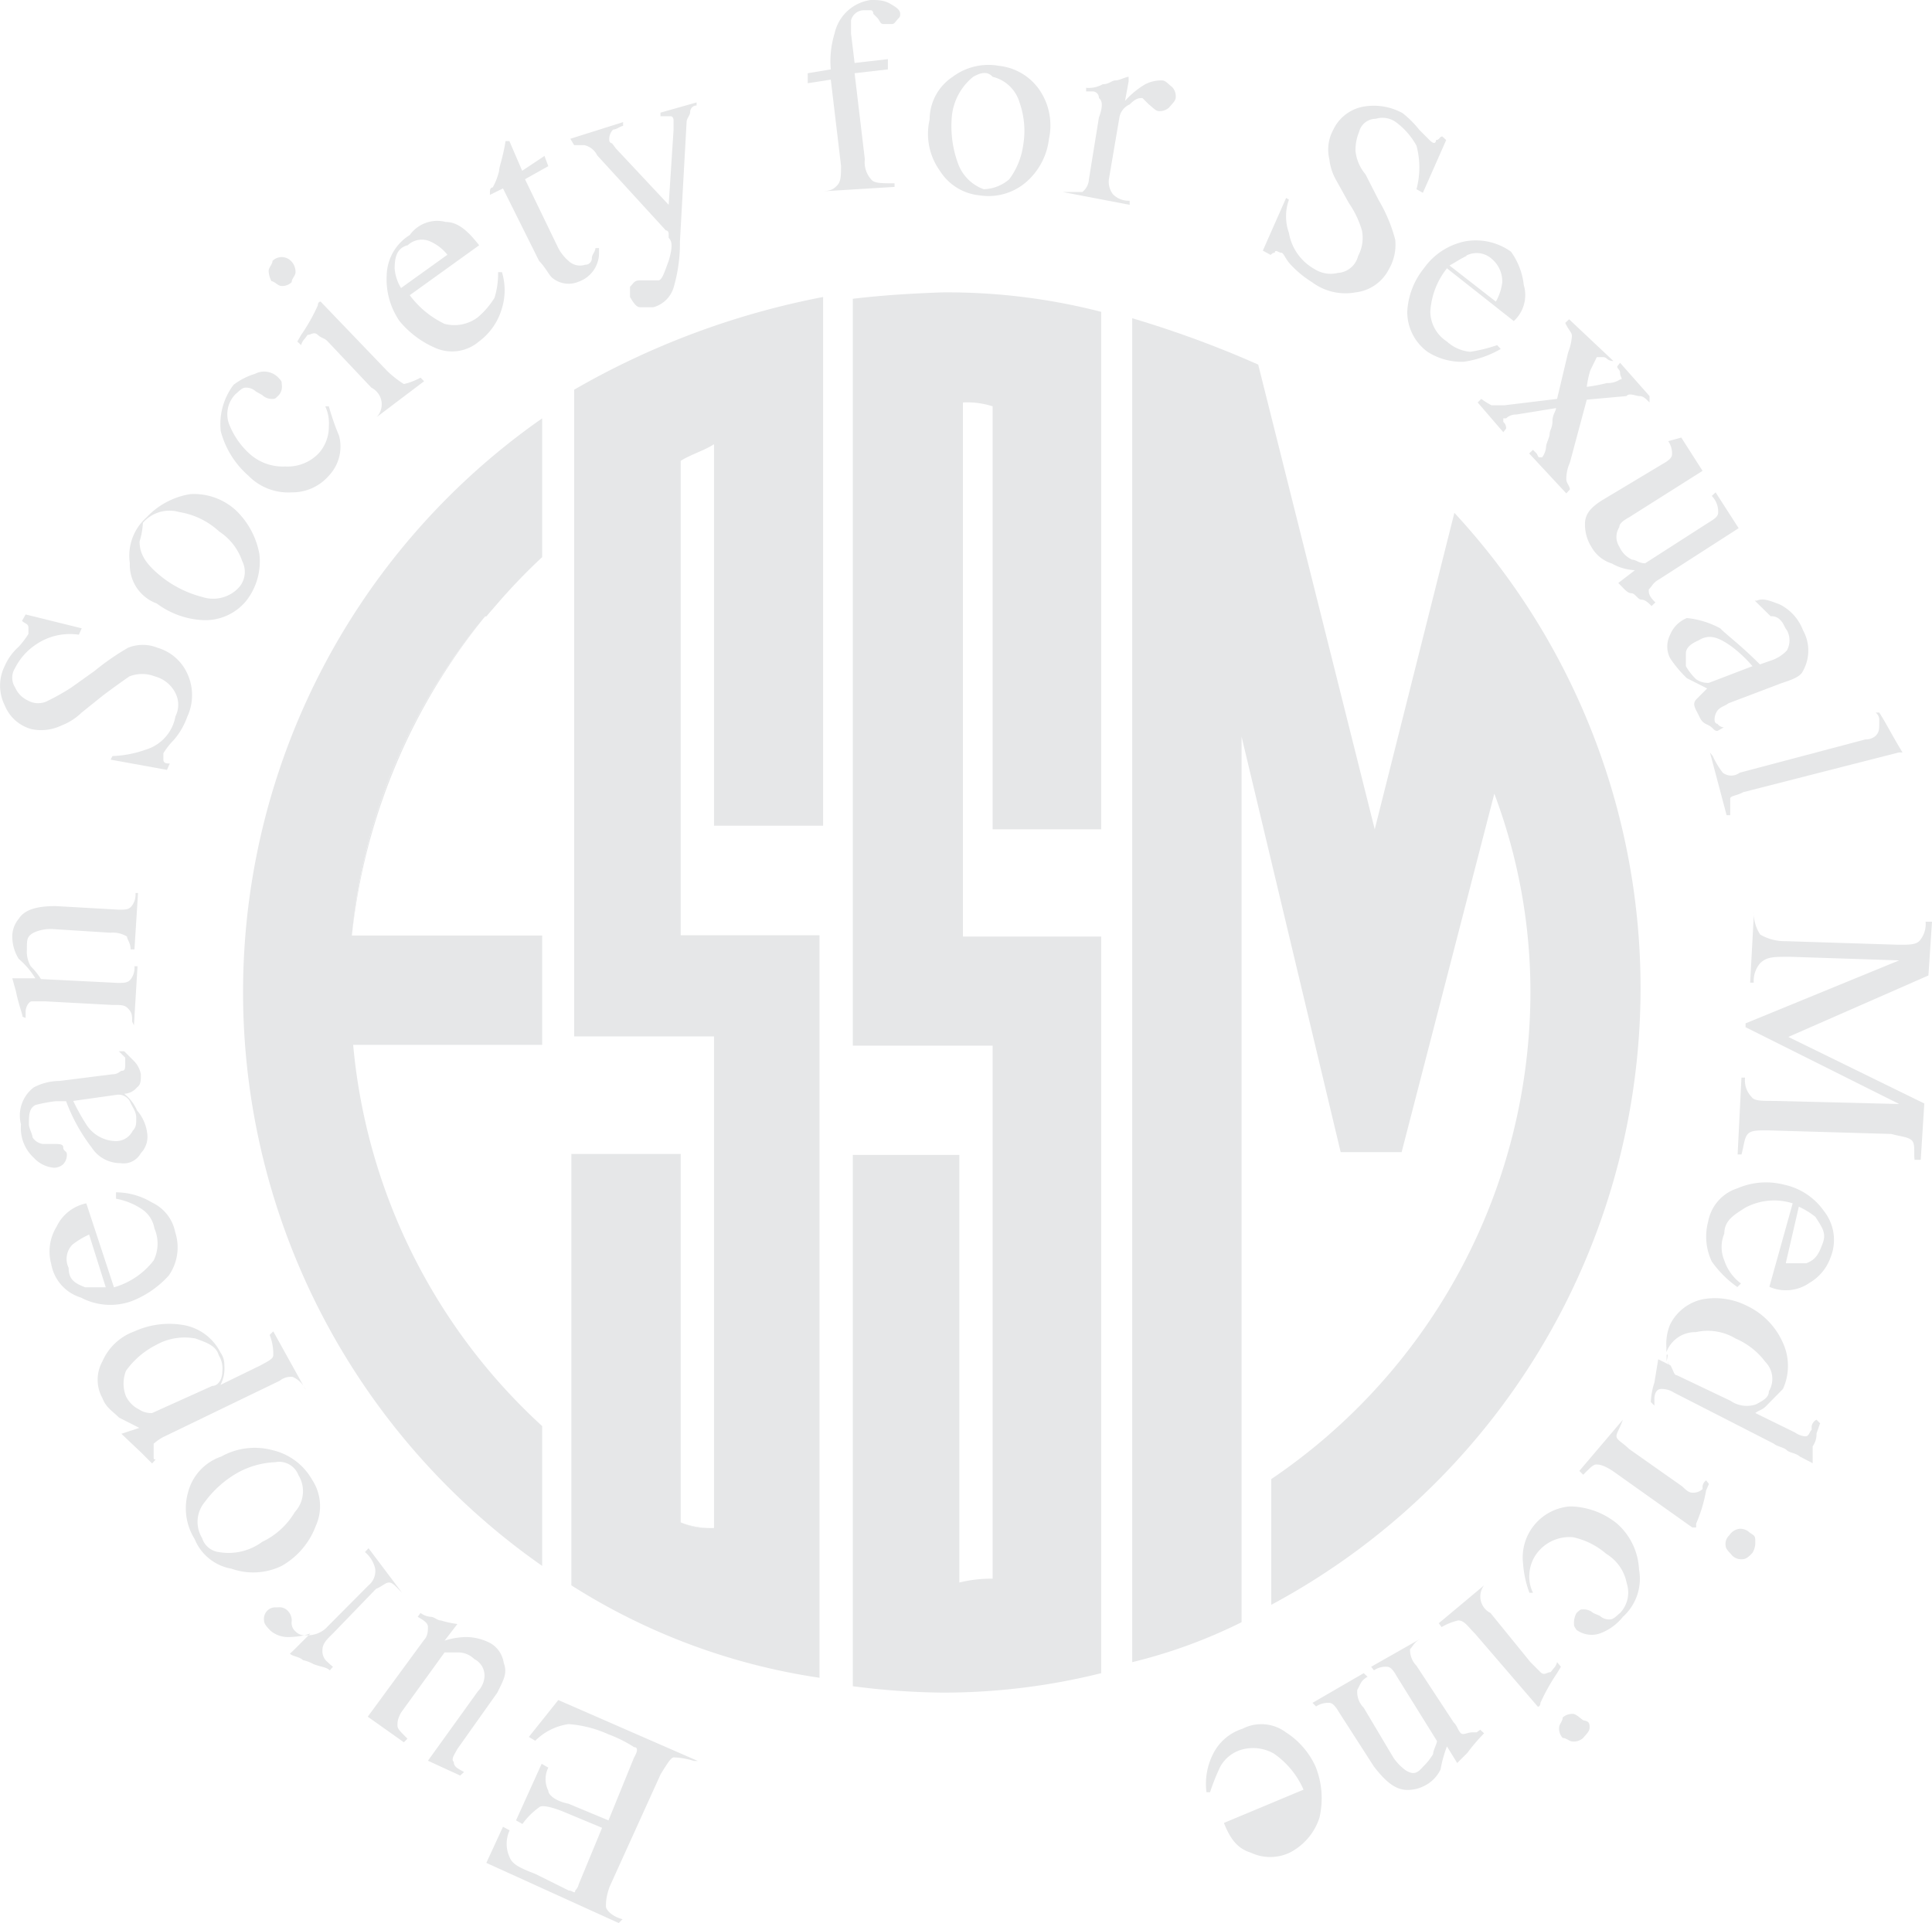 <svg xmlns="http://www.w3.org/2000/svg" viewBox="0 0 75.44 75.11"><defs><style>.cls-1{fill:#e6e7e8;}</style></defs><title>graylogo</title><g id="Layer_2" data-name="Layer 2"><g id="Layer_1-2" data-name="Layer 1"><path class="cls-1" d="M49.49,71.64a1,1,0,0,0,1,.14c.25,0,.4-.39.51-.79v-.76L49,71A3,3,0,0,0,49.49,71.64Z"/><path class="cls-1" d="M13.74,36.54a23.7,23.7,0,0,1,5.2-12.46A22.65,22.65,0,0,0,13.74,36.54Z"/><path class="cls-1" d="M19,24.07c.11-.14.23-.27.35-.41a23.26,23.26,0,0,1,1.82-1.9V16.34a27.34,27.34,0,0,0,0,44.82V55.7a23,23,0,0,1-7.38-14.89h7.38V36.54H13.74a22.65,22.65,0,0,1,5.2-12.46Z"/><path class="cls-1" d="M26.58,59.46a2.67,2.67,0,0,0,1.3.22A3.23,3.23,0,0,1,26.58,59.46Z"/><path class="cls-1" d="M22.42,40.48h5.46v19.2a2.67,2.67,0,0,1-1.3-.22V45.07H22.31V61.92A24.79,24.79,0,0,0,32,65.53v-29H26.58V18c.39-.25.9-.39,1.3-.65v14.9h4.26V11.6a31.2,31.2,0,0,0-9.72,3.62Z"/><path class="cls-1" d="M33.3,11.67V40.84h5.46V61.66a5.19,5.19,0,0,0-1.3.15V45.11H33.3V65.86a29,29,0,0,0,3.5.25A25.47,25.47,0,0,0,43,65.35V36.58H37.6V15.72a3.22,3.22,0,0,1,1.16.15V32.39H43V12.18a24.09,24.09,0,0,0-6.22-.76C35.65,11.46,34.46,11.53,33.3,11.67Z"/><path class="cls-1" d="M48.48,28.77,52.35,45h2.38l3.62-14a22,22,0,0,1,1.41,7.77,23,23,0,0,1-10.12,19v4.91a27.33,27.33,0,0,0,7.15-42.65L53.68,32.39,49.13,14.24a40.81,40.81,0,0,0-4.92-1.81V64.92a20.22,20.22,0,0,0,4.27-1.56Z"/><path class="cls-1" d="M20.65,67.84l.25.15a2.3,2.3,0,0,1,1.3-.65,4.55,4.55,0,0,1,1.56.4,5,5,0,0,1,1,.5c.15,0,.15.15,0,.4l-1,2.46-1.56-.65c-.54-.11-.79-.36-.79-.51a1,1,0,0,1,0-.9l-.26-.15-1,2.21.25.14a2.86,2.86,0,0,1,.65-.65c.11-.11.51,0,.9.15l1.56.65-.91,2.2a.51.51,0,0,1-.14.25c0,.15-.11,0-.25,0l-1.31-.65c-.65-.25-.9-.39-1-.65a1.24,1.24,0,0,1,0-1.05l-.26-.14-.65,1.41,5.17,2.35.15-.15c-.4-.1-.65-.36-.65-.5s0-.36.14-.76l2-4.41c.25-.4.4-.65.51-.65a2.84,2.84,0,0,1,.79.14l.15,0L21.8,66.4Z"/><path class="cls-1" d="M17.72,68.82c-.11-.11,0-.25.14-.51l1.56-2.2c.25-.51.4-.76.25-1.16a1.07,1.07,0,0,0-.5-.76,2.07,2.07,0,0,0-.91-.25,2.82,2.82,0,0,0-.9.14l.5-.65a4,4,0,0,1-.65-.14c-.14,0-.25-.14-.39-.14a.78.78,0,0,1-.4-.15l-.11.15c.25.14.4.25.4.39s0,.36-.15.51l-2.2,3,1.41,1,.14-.14c-.25-.26-.39-.37-.39-.51s0-.25.14-.51l1.7-2.35h.5a.9.9,0,0,1,.66.26.72.72,0,0,1,.39.76.92.92,0,0,1-.25.5l-1.95,2.71,1.26.58.15-.14C17.86,69.07,17.72,69,17.72,68.82Z"/><path class="cls-1" d="M11.39,63.33a.53.53,0,0,0-.14-.4.45.45,0,0,0-.4-.15h-.14a.45.45,0,0,0-.4.51c0,.14.11.25.25.4a1.07,1.07,0,0,0,.65.25,3.21,3.21,0,0,0,.68-.07.47.47,0,0,1-.35-.15A.43.43,0,0,1,11.39,63.33Z"/><path class="cls-1" d="M11.89,63.87h.16l.07-.07Z"/><path class="cls-1" d="M14.68,62.06c.26-.11.37-.25.51-.25s.25.14.51.4l-1.31-1.74-.14.15a1.18,1.18,0,0,1,.4.65.72.72,0,0,1-.26.65l-1.69,1.7a1.07,1.07,0,0,1-.65.25l-.58.58-.15.14c.11.11.36.11.51.25a1.58,1.58,0,0,1,.4.15c.25.11.5.11.65.25L13,65.1,12.88,65l-.15-.14a.55.55,0,0,1-.14-.4c0-.25.14-.4.4-.65Z"/><path class="cls-1" d="M12.33,59.6a1.87,1.87,0,0,0-.14-1.8,2.4,2.4,0,0,0-1.55-1.16,2.67,2.67,0,0,0-2,.25,2,2,0,0,0-1.3,1.41,2.26,2.26,0,0,0,.26,1.81,1.9,1.9,0,0,0,1.44,1.16A2.54,2.54,0,0,0,11,61.16,3,3,0,0,0,12.33,59.6Zm-2.09.62a2.21,2.21,0,0,1-1.7.4.79.79,0,0,1-.65-.55A1.21,1.21,0,0,1,8,58.66a4.1,4.1,0,0,1,1.3-1.15,3.31,3.31,0,0,1,1.45-.4.8.8,0,0,1,.9.5,1.2,1.2,0,0,1-.14,1.45A2.93,2.93,0,0,1,10.24,60.22Z"/><path class="cls-1" d="M6.37,56.13l4.55-2.2a.69.69,0,0,1,.51-.15,1,1,0,0,1,.51.51L10.67,52l-.14.14a2,2,0,0,1,.14.8c0,.14-.25.25-.5.39l-1.56.76a1.39,1.39,0,0,0,.15-.76.8.8,0,0,0-.15-.5A2,2,0,0,0,7.2,51.76,3.28,3.28,0,0,0,5.25,52,2.16,2.16,0,0,0,4,53.17a1.48,1.48,0,0,0,0,1.44c.14.37.4.51.65.76l.79.4L4.74,56l.8.76.4.4L6.08,57C6,57,6,57,6,56.89v-.5A1.84,1.84,0,0,1,6.37,56.13Zm-.43-.94a.84.84,0,0,1-.51-.14,1.14,1.14,0,0,1-.51-.51,1.36,1.36,0,0,1,0-1,3.23,3.23,0,0,1,1.16-1,2.28,2.28,0,0,1,1.56-.26c.39.15.79.26.9.65a1,1,0,0,1,.14.65c0,.26-.14.55-.39.55Z"/><path class="cls-1" d="M5.14,50.82a3.81,3.81,0,0,0,1.45-1,1.92,1.92,0,0,0,.25-1.7,1.62,1.62,0,0,0-.9-1.15,2.74,2.74,0,0,0-1.41-.4v.25a2.64,2.64,0,0,1,1,.4,1.13,1.13,0,0,1,.5.76A1.49,1.49,0,0,1,6,49.23a3,3,0,0,1-1.55,1.05L3.37,47a1.65,1.65,0,0,0-1.16.91A1.85,1.85,0,0,0,2,49.37a1.67,1.67,0,0,0,1.16,1.31A2.45,2.45,0,0,0,5.14,50.82Zm-1.81-.54c-.39-.15-.65-.29-.65-.76a.8.8,0,0,1,.15-.91,3.2,3.2,0,0,1,.65-.39l.65,2.06Z"/><path class="cls-1" d="M2.47,45.47a.53.53,0,0,0,.14-.4c0-.11-.14-.11-.14-.25s-.15-.14-.4-.14h-.4a.56.56,0,0,1-.4-.26c0-.11-.14-.36-.14-.5,0-.37,0-.62.25-.76a5.62,5.62,0,0,1,.8-.15h.4a6.93,6.93,0,0,0,1,1.81,1.33,1.33,0,0,0,1.12.61.77.77,0,0,0,.8-.39.92.92,0,0,0,.25-.76,1.67,1.67,0,0,0-.4-.91,1.65,1.65,0,0,0-.5-.65.68.68,0,0,0,.5-.25c.15-.11.15-.25.15-.51a1,1,0,0,0-.25-.5l-.4-.4H4.64l.25.25v.26c0,.11,0,.25-.11.25s-.14.14-.4.14l-2.06.26a2.17,2.17,0,0,0-1,.25,1.38,1.38,0,0,0-.5,1.45,1.57,1.57,0,0,0,.5,1.3,1.2,1.2,0,0,0,.8.39A.55.55,0,0,0,2.47,45.47Zm2.09-2.71a.51.51,0,0,1,.51.25c.11.26.25.4.25.65s0,.36-.14.51a.73.73,0,0,1-.65.4,1.4,1.4,0,0,1-1.16-.65A7.94,7.94,0,0,1,2.86,43Z"/><path class="cls-1" d="M1,39.76v-.25c0-.15.11-.4.25-.4h.51l2.6.14c.4,0,.51,0,.65.15s.15.25.15.5l.07.15.14-2.31H5.25a.73.73,0,0,1-.14.5c-.11.15-.26.15-.51.15l-3-.15a2.83,2.83,0,0,0-.4-.5,1.14,1.14,0,0,1-.15-.66c0-.39,0-.5.26-.65a1.58,1.58,0,0,1,.79-.14l2.21.14a1.06,1.06,0,0,1,.65.15c0,.11.14.25.14.5h.15l.14-2.2H5.29a.72.72,0,0,1-.15.51c-.11.14-.25.14-.5.14l-2.46-.14c-.65,0-1.2.1-1.45.5a1.07,1.07,0,0,0-.25.65,1.65,1.65,0,0,0,.25.91,3.19,3.19,0,0,1,.65.76H.48l.14.5c.11.54.26.9.26,1Z"/><path class="cls-1" d="M1.24,28.48a1.82,1.82,0,0,0,1.15-.14,2.33,2.33,0,0,0,.8-.51L4,27.18c.33-.25.69-.51,1.05-.76a1.36,1.36,0,0,1,1,0,1.25,1.25,0,0,1,.8.65,1,1,0,0,1,0,.91,1.66,1.66,0,0,1-1.16,1.3,4.27,4.27,0,0,1-1.3.25l-.07.14,2.2.4.11-.25c-.11,0-.25,0-.25-.15v-.25a2.79,2.79,0,0,1,.39-.5A2.81,2.81,0,0,0,7.31,28a2,2,0,0,0,0-1.7,1.84,1.84,0,0,0-1.16-1,1.53,1.53,0,0,0-1.15,0,9.63,9.63,0,0,0-1.3.9l-.91.65a8.73,8.73,0,0,1-.9.51.81.81,0,0,1-.8,0,1,1,0,0,1-.5-.51.7.7,0,0,1,0-.76,2.38,2.38,0,0,1,.79-.9,2.35,2.35,0,0,1,1.7-.4l.11-.25L1,24l-.14.25c.11.11.25.11.25.26v.25a3.27,3.27,0,0,1-.39.51A2.13,2.13,0,0,0,.19,26a1.72,1.72,0,0,0,0,1.56A1.56,1.56,0,0,0,1.24,28.48Z"/><path class="cls-1" d="M6.12,23.57a3.28,3.28,0,0,0,1.8.65,2.06,2.06,0,0,0,1.7-.76,2.5,2.5,0,0,0,.51-1.81,3.14,3.14,0,0,0-.9-1.7,2.42,2.42,0,0,0-1.81-.65,3,3,0,0,0-1.7.91A2,2,0,0,0,5.07,22,1.6,1.6,0,0,0,6.12,23.57Zm-.54-3.15A1.37,1.37,0,0,1,7,20a3,3,0,0,1,1.56.76,2.26,2.26,0,0,1,.9,1.16.92.92,0,0,1-.11,1,1.36,1.36,0,0,1-1.44.4,4.28,4.28,0,0,1-1.56-.76c-.65-.51-.9-.91-.9-1.41A3,3,0,0,0,5.58,20.42Z"/><path class="cls-1" d="M9.7,18.58a2.17,2.17,0,0,0,1.69.65,1.88,1.88,0,0,0,1.45-.65,1.65,1.65,0,0,0,.4-1.56,9.71,9.71,0,0,1-.4-1.15H12.7a1.58,1.58,0,0,1,.14.79,1.54,1.54,0,0,1-.4,1.05,1.68,1.68,0,0,1-1.3.51,1.94,1.94,0,0,1-1.41-.51,3.08,3.08,0,0,1-.79-1.16,1.12,1.12,0,0,1,.25-1.15c.14-.11.25-.26.4-.26a.56.56,0,0,1,.4.15l.25.14a.54.54,0,0,0,.4.15c.1,0,.1,0,.25-.15A.51.51,0,0,0,11,15c0-.11,0-.11-.14-.26a.77.77,0,0,0-.9-.14,2.65,2.65,0,0,0-.84.43,2.54,2.54,0,0,0-.5,1.81A3.48,3.48,0,0,0,9.7,18.58Z"/><path class="cls-1" d="M11,11.17a.52.52,0,0,0,.39-.15c0-.14.15-.25.15-.39a.61.61,0,0,0-.18-.44.51.51,0,0,0-.72,0c0,.14-.15.25-.15.4a.93.93,0,0,0,.11.39C10.74,11,10.85,11.17,11,11.17Z"/><path class="cls-1" d="M11.9,13.23l.11-.15c.14,0,.25-.14.4,0s.25.11.39.26l1.7,1.8a.75.75,0,0,1,.33.33.73.73,0,0,1-.12.82l1.85-1.4-.14-.14a2.48,2.48,0,0,1-.65.25,4,4,0,0,1-.65-.51l-2.6-2.71c-.08,0-.11.08-.11.15a7.23,7.23,0,0,1-.65,1.15l-.15.26.15.14A.51.51,0,0,1,11.9,13.23Z"/><path class="cls-1" d="M17,13.59a1.62,1.62,0,0,0,1.7-.25,2.45,2.45,0,0,0,.9-1.3,2.42,2.42,0,0,0,0-1.41h-.15a3.23,3.23,0,0,1-.14,1,3.19,3.19,0,0,1-.65.76,1.52,1.52,0,0,1-1.3.26A3.67,3.67,0,0,1,16,11.53l2.71-1.95c-.4-.51-.8-.91-1.3-.91A1.32,1.32,0,0,0,16,9.18a1.9,1.9,0,0,0-.9,1.56,2.88,2.88,0,0,0,.5,1.8A3.73,3.73,0,0,0,17,13.59Zm-1.09-4a.8.8,0,0,1,.91-.15,1.78,1.78,0,0,1,.65.51l-1.81,1.3a1.71,1.71,0,0,1-.25-.76C15.41,10,15.52,9.69,15.91,9.58Z"/><path class="cls-1" d="M21.05,10.19c.25.26.36.51.5.65A1,1,0,0,0,22.6,11a1.19,1.19,0,0,0,.79-1.16V9.69h-.14c0,.14-.14.25-.14.39a.25.25,0,0,1-.26.26.64.64,0,0,1-.65-.15,1.73,1.73,0,0,1-.4-.5L20.5,7l.91-.51-.15-.4-.87.58-.5-1.16h-.15c-.1.65-.25,1-.25,1.16a2.48,2.48,0,0,1-.25.65c-.07,0-.11.07-.11.15v.14l.51-.25Z"/><path class="cls-1" d="M22.82,5.67a.74.74,0,0,1,.5.4L26,9c.08,0,.11.07.11.14v.15c.15.14.15.39,0,.9-.14.36-.25.76-.4.76H25c-.25,0-.25.11-.4.25v.4c.15.25.25.4.4.4s.36,0,.51,0a1.14,1.14,0,0,0,.79-.76,6.14,6.14,0,0,0,.25-1.81l.26-4.66c0-.15.14-.26.14-.4a.25.25,0,0,1,.25-.25V4l-1.41.4v.14h.4c.07,0,.11.08.11.15v.4L26.11,8l-2.06-2.2L23.9,5.6a.13.13,0,0,1-.11-.14.54.54,0,0,1,.15-.4c.14,0,.29-.14.39-.14V4.77l-2.06.65.15.25Z"/><path class="cls-1" d="M32.17,7.47l2.76-.17V7.16c-.51,0-.8,0-.91-.15a1,1,0,0,1-.25-.79l-.4-3.36,1.3-.15v-.4l-1.3.15L33.23,1.3V.8a.52.52,0,0,1,.5-.4H34c.07,0,.1.07.1.14l.15.15c.11.11.11.25.25.25h.25c.15,0,.15,0,.26-.14s.14-.11.14-.26-.14-.25-.4-.4S34.2,0,34,0a1.68,1.68,0,0,0-1.41,1.3,3.69,3.69,0,0,0-.15,1.41l-.9.15v.39l.9-.14.4,3.36c0,.36,0,.61-.14.76S32.47,7.44,32.17,7.47Z"/><path class="cls-1" d="M38.25,7.63a2.25,2.25,0,0,0,1.81-.51,2.64,2.64,0,0,0,.9-1.7,2.46,2.46,0,0,0-.4-1.95A2.21,2.21,0,0,0,39,2.57,2.33,2.33,0,0,0,37.2,3a2,2,0,0,0-.9,1.67,2.47,2.47,0,0,0,.4,2A2.06,2.06,0,0,0,38.25,7.63ZM37.17,4.52A2.27,2.27,0,0,1,38,3c.25-.14.54-.25.76,0a1.45,1.45,0,0,1,1.05,1,3.34,3.34,0,0,1,.14,1.69A2.89,2.89,0,0,1,39.41,7a1.58,1.58,0,0,1-1,.39,1.67,1.67,0,0,1-1-1A4.25,4.25,0,0,1,37.17,4.52Z"/><path class="cls-1" d="M44.11,4.08c.25-.25.36-.25.5-.25l.25.25c.15.11.26.26.4.26a.54.54,0,0,0,.4-.15c.11-.14.25-.25.25-.39a.53.53,0,0,0-.14-.4c-.15-.11-.25-.26-.4-.26a1.4,1.4,0,0,0-.65.15,3.35,3.35,0,0,0-.79.65l.14-.76V3c-.11,0-.36.14-.51.14s-.25.15-.5.15a1.12,1.12,0,0,1-.65.14v.14h.25a.25.25,0,0,1,.25.26c.15.11.15.36,0,.76L42.52,7a.67.67,0,0,1-.26.5H41.5L44.11,8V7.84a.86.86,0,0,1-.65-.25.8.8,0,0,1-.15-.65l.4-2.35A.68.68,0,0,1,44.11,4.08Z"/><path class="cls-1" d="M49.78,9.87c0-.15.15,0,.25,0s.15.25.4.5a4.07,4.07,0,0,0,.8.65,2.18,2.18,0,0,0,1.7.4,1.67,1.67,0,0,0,1.3-.9,1.9,1.9,0,0,0,.25-1.16,6.06,6.06,0,0,0-.65-1.55l-.51-1a1.7,1.7,0,0,1-.39-.9,1.83,1.83,0,0,1,.14-.76.67.67,0,0,1,.65-.51.9.9,0,0,1,.8.14,2.86,2.86,0,0,1,.79.91,3.27,3.27,0,0,1,0,1.7l.25.14.91-2.06-.15-.14c-.11,0-.11.14-.25.14,0,.15-.11.15-.25,0l-.4-.4a4,4,0,0,0-.65-.65,2.33,2.33,0,0,0-1.56-.25,1.62,1.62,0,0,0-1.15.9,1.62,1.62,0,0,0-.15,1.16,2.09,2.09,0,0,0,.26.8l.5.9A3.77,3.77,0,0,1,53.18,9a1.5,1.5,0,0,1-.15,1,.87.87,0,0,1-.79.66,1.17,1.17,0,0,1-.91-.15,2,2,0,0,1-1-1.41,1.93,1.93,0,0,1,0-1.3l-.11-.07-.91,2.06.26.14C49.64,10,49.64,9.87,49.78,9.87Z"/><path class="cls-1" d="M55.6,10.48a2.93,2.93,0,0,0-.65,1.7,1.93,1.93,0,0,0,.79,1.56,2.46,2.46,0,0,0,1.41.39,4,4,0,0,0,1.45-.5l-.14-.15a6,6,0,0,1-1.05.26,1.54,1.54,0,0,1-.91-.4,1.41,1.41,0,0,1-.65-1.16,3,3,0,0,1,.65-1.7l2.61,2.06a1.38,1.38,0,0,0,.39-1.41A2.74,2.74,0,0,0,59,9.83a2.36,2.36,0,0,0-1.81-.4A2.61,2.61,0,0,0,55.6,10.48Zm1.66-.5a.88.88,0,0,1,1,.14,1.15,1.15,0,0,1,.4.9,2,2,0,0,1-.25.76l-1.81-1.41C56.86,10.23,57,10.12,57.26,10Z"/><path class="cls-1" d="M60.8,15.58l-2.06.25h-.5a2.92,2.92,0,0,1-.4-.25l-.14.14,1,1.16.11-.14a.31.31,0,0,0-.11-.26v-.14h.11a.56.56,0,0,1,.4-.15l1.55-.25c0,.11-.14.25-.14.51s-.11.36-.11.5-.14.36-.14.51a.81.81,0,0,1-.15.4h-.14L60,17.71l-.14-.14-.15.14,1.45,1.56.14-.15c0-.14-.14-.25-.14-.4a1.56,1.56,0,0,1,.14-.65l.66-2.46,1.55-.14c.11-.14.36,0,.51,0s.25.11.39.25v-.25l-1.15-1.3-.11.14c0,.11.11.11.11.26s.14.25,0,.25a.84.84,0,0,1-.51.14,6.76,6.76,0,0,1-.79.15,3.58,3.58,0,0,1,.14-.65l.25-.51h.26c.14,0,.14.15.39.15l-1.73-1.63-.15.14c.11.26.26.37.26.51a2.19,2.19,0,0,1-.15.65Z"/><path class="cls-1" d="M64.89,18.14l-2.35,1.41c-.4.26-.65.51-.65.91a1.64,1.64,0,0,0,.25.9,1.38,1.38,0,0,0,.8.65,2,2,0,0,0,.9.26l-.65.5c.25.25.36.4.51.4s.25.25.39.25.26.11.4.25l.15-.14c-.26-.25-.26-.36-.26-.51.15-.14.15-.25.4-.39l3.11-2-.9-1.4-.15.14a.87.87,0,0,1,.25.65c0,.15-.14.25-.39.4L64.24,22c-.25,0-.36-.14-.51-.14a1,1,0,0,1-.5-.51.7.7,0,0,1,0-.76c0-.14.14-.25.39-.39l2.86-1.81-.83-1.3-.51.14a.85.85,0,0,1,.15.51C65.29,17.89,65.14,18,64.89,18.14Z"/><path class="cls-1" d="M69.52,24.22c.14.14.14.25.25.39a.81.81,0,0,1,0,.8,1.51,1.51,0,0,1-.65.4l-.4.14c-.79-.79-1.3-1.15-1.55-1.41a3.46,3.46,0,0,0-1.3-.4,1.19,1.19,0,0,0-.66.66,1,1,0,0,0,0,.9,4.47,4.47,0,0,0,.66.79l.79.4-.4.4c-.14.14-.14.25,0,.51s.15.39.4.5.25.25.4.25l.25-.14a.35.35,0,0,1-.25-.14c-.07,0-.11-.08-.11-.15a.59.59,0,0,1,.14-.4c.15-.14.26-.14.4-.25l2-.76c.4-.14.8-.25.91-.5a1.63,1.63,0,0,0,0-1.6,1.86,1.86,0,0,0-.9-1c-.4-.15-.65-.26-.9-.15,0,0-.08,0-.08,0l.62.61A.46.46,0,0,1,69.52,24.22Zm-2.79,2.45a.79.79,0,0,1-.5-.14,2.26,2.26,0,0,1-.4-.51v-.5c0-.25.25-.4.5-.51.4-.25.76-.14,1.31.26a5.06,5.06,0,0,1,.79.75Z"/><path class="cls-1" d="M67.27,30.18a3.2,3.2,0,0,1-.39-.65l-.11-.14.65,2.45h.14v-.65c0-.11.26-.11.51-.25l6.07-1.55h.15c-.4-.65-.65-1.16-.91-1.56h-.14a.38.38,0,0,1,.14.25v.15c0,.25,0,.36-.14.51a.58.58,0,0,1-.4.14l-4.91,1.3A.54.54,0,0,1,67.27,30.18Z"/><path class="cls-1" d="M75.44,36h-.25a1,1,0,0,1-.25.76c-.15.14-.4.14-.8.14l-4.41-.14a1.89,1.89,0,0,1-1-.26,1.55,1.55,0,0,1-.25-.9v.18l-.14,2.6h.14a1.06,1.06,0,0,1,.25-.76c.26-.25.51-.25,1.16-.25l4.27.14-6,2.46v.15l6,3L69.3,43c-.51,0-.8,0-.9-.15a.93.93,0,0,1-.26-.76H68l-.15,3H68c.11-.4.11-.65.25-.8s.4-.14.8-.14l4.8.14c.4.11.65.11.8.25s.07.51.11.76H75l.14-2.2-5.31-2.6L75.3,38.1Z"/><path class="cls-1" d="M69.66,46.27a2.81,2.81,0,0,0-1.81.14,1.68,1.68,0,0,0-1.15,1.3,2.27,2.27,0,0,0,.14,1.56,4.15,4.15,0,0,0,1,1l.14-.14a1.85,1.85,0,0,1-.65-.9,1.36,1.36,0,0,1,0-1.05c0-.54.44-.76.8-1A2.39,2.39,0,0,1,70,47l-.91,3.26a1.61,1.61,0,0,0,1.56-.15,1.88,1.88,0,0,0,.83-1,1.82,1.82,0,0,0-.26-1.81A2.55,2.55,0,0,0,69.66,46.27Zm1.52,2.27c-.15.4-.25.65-.65.8h-.8l.51-2.21a3.13,3.13,0,0,1,.65.4C71.14,47.93,71.32,48.15,71.18,48.54Z"/><path class="cls-1" d="M65.08,52.91a2,2,0,0,0,0,.26C65.11,53,65.15,52.88,65.08,52.91Z"/><path class="cls-1" d="M70.74,55.7v.14c-.1.11-.1.26-.25.26a.81.81,0,0,1-.4-.15l-1.55-.76c.14-.11.25-.11.4-.25l.68-.69a2.17,2.17,0,0,0,0-1.8A2.88,2.88,0,0,0,68.21,51a2.77,2.77,0,0,0-1.69-.26,1.85,1.85,0,0,0-1.31,1,2,2,0,0,0-.14.91.92.92,0,0,0,0,.16,1.2,1.2,0,0,1,1.15-.78,2.1,2.1,0,0,1,1.55.25,2.84,2.84,0,0,1,1.16.91.94.94,0,0,1,.14,1.15c0,.26-.25.37-.5.51a1.11,1.11,0,0,1-1-.14l-2.1-1c-.1,0-.11-.14-.24-.38l-.48-.24-.15.91a2.83,2.83,0,0,0-.14.76l.14.14v-.25c0-.26.11-.4.26-.4a.86.86,0,0,1,.5.14l3.91,2c.1.1.39.14.5.25s.36.11.51.25l.5.26v-.66a.8.8,0,0,0,.15-.5l.14-.4-.14-.14A.37.37,0,0,0,70.74,55.7Z"/><path class="cls-1" d="M65.07,52.92h0Z"/><path class="cls-1" d="M65.13,53.17a.61.61,0,0,0,.05.18v0l0,0C65.18,53.31,65.15,53.24,65.13,53.17Z"/><path class="cls-1" d="M68.32,59.86a.53.53,0,0,0-.39-.15.55.55,0,0,0-.4.25.46.46,0,0,0-.15.4c0,.15.15.26.26.4a.51.51,0,0,0,.39.14c.15,0,.26-.1.4-.25a.75.75,0,0,0,.11-.4C68.54,60,68.54,60,68.32,59.86Z"/><path class="cls-1" d="M66.48,58.05v.11a.53.53,0,0,1-.4.14c-.14,0-.25-.11-.4-.25L63.62,56.6c-.25-.25-.5-.36-.5-.5s.11-.26.25-.65l-1.7,2,.15.15c.25-.25.39-.4.5-.4s.26,0,.65.25l3.11,2.21h.15v-.15a5.69,5.69,0,0,0,.39-1.3l.11-.25-.11-.14A.35.35,0,0,0,66.48,58.05Z"/><path class="cls-1" d="M63.12,59.49a3,3,0,0,0-1.7-.65h-.15a2,2,0,0,0-1.8,2.21,4.14,4.14,0,0,0,.25,1.16h.14a1.42,1.42,0,0,1-.14-.76,1.48,1.48,0,0,1,.4-.91,1.59,1.59,0,0,1,1.3-.5,2.91,2.91,0,0,1,1.3.65,1.71,1.71,0,0,1,.8,1.15A1.16,1.16,0,0,1,63.26,63c-.14.11-.25.25-.4.25a.52.52,0,0,1-.39-.14L62.21,63a.55.55,0,0,0-.39-.14c-.11,0-.11,0-.26.14a.77.77,0,0,0-.1.4c0,.11,0,.11.1.26a1,1,0,0,0,.91.14,2.06,2.06,0,0,0,.9-.65A2,2,0,0,0,64,61.3,2.54,2.54,0,0,0,63.12,59.49Z"/><path class="cls-1" d="M60.8,64.92a.56.56,0,0,1-.14.25l-.11.14c-.14,0-.25.15-.4,0l-.39-.39L58.2,63a.71.71,0,0,1-.32-.32.72.72,0,0,1,.07-.76l-1.77,1.48.11.15a2.39,2.39,0,0,1,.65-.26c.25,0,.39.26.65.51l2.46,2.86c.07,0,.1-.08.1-.15a7.8,7.8,0,0,1,.65-1.16l.15-.25Z"/><line class="cls-1" x1="57.95" y1="61.88" x2="58.2" y2="61.66"/><path class="cls-1" d="M61.82,67.19c-.15-.11-.29-.25-.4-.25a.58.58,0,0,0-.4.14c0,.15-.14.26-.14.4a.53.53,0,0,0,.14.4c.15,0,.25.14.4.14a.55.55,0,0,0,.4-.14c.11-.14.25-.25.25-.4S62.07,67.23,61.82,67.19Z"/><path class="cls-1" d="M57.66,67.66h-.14c-.26,0-.4.15-.51,0s-.11-.25-.25-.39l-1.45-2.21a.87.87,0,0,1-.25-.65c.14-.14.14-.25.4-.4L53.54,65.1l.11.14a.79.79,0,0,1,.5-.14c.15,0,.26.14.4.39L56.11,68c0,.11-.15.36-.15.51a2.44,2.44,0,0,1-.4.5c-.25.29-.39.29-.65.15a2,2,0,0,1-.5-.51l-1.16-1.95A.87.87,0,0,1,53,66c.14-.25.14-.36.4-.51l-.15-.14-2,1.16.14.14a.84.84,0,0,1,.51-.14c.14,0,.25.14.4.39L53.65,69c.4.51.79.91,1.3.91a1.4,1.4,0,0,0,.65-.15,1.37,1.37,0,0,0,.65-.65,5,5,0,0,1,.25-.9l.4.65.4-.4a7.14,7.14,0,0,1,.65-.76l-.15-.14Z"/><path class="cls-1" d="M50.21,67.66a1.6,1.6,0,0,0-1.69-.14,1.94,1.94,0,0,0-1.16,1A2.58,2.58,0,0,0,47.11,70h.14a8.16,8.16,0,0,1,.4-1,1.4,1.4,0,0,1,.79-.65,1.64,1.64,0,0,1,1.3.14,3.33,3.33,0,0,1,1.16,1.41l-3.11,1.3c.26.65.54,1,1.05,1.16a1.77,1.77,0,0,0,1.52,0A2.34,2.34,0,0,0,51.52,71a3.33,3.33,0,0,0-.15-2A3.12,3.12,0,0,0,50.21,67.66Z"/></g></g></svg>